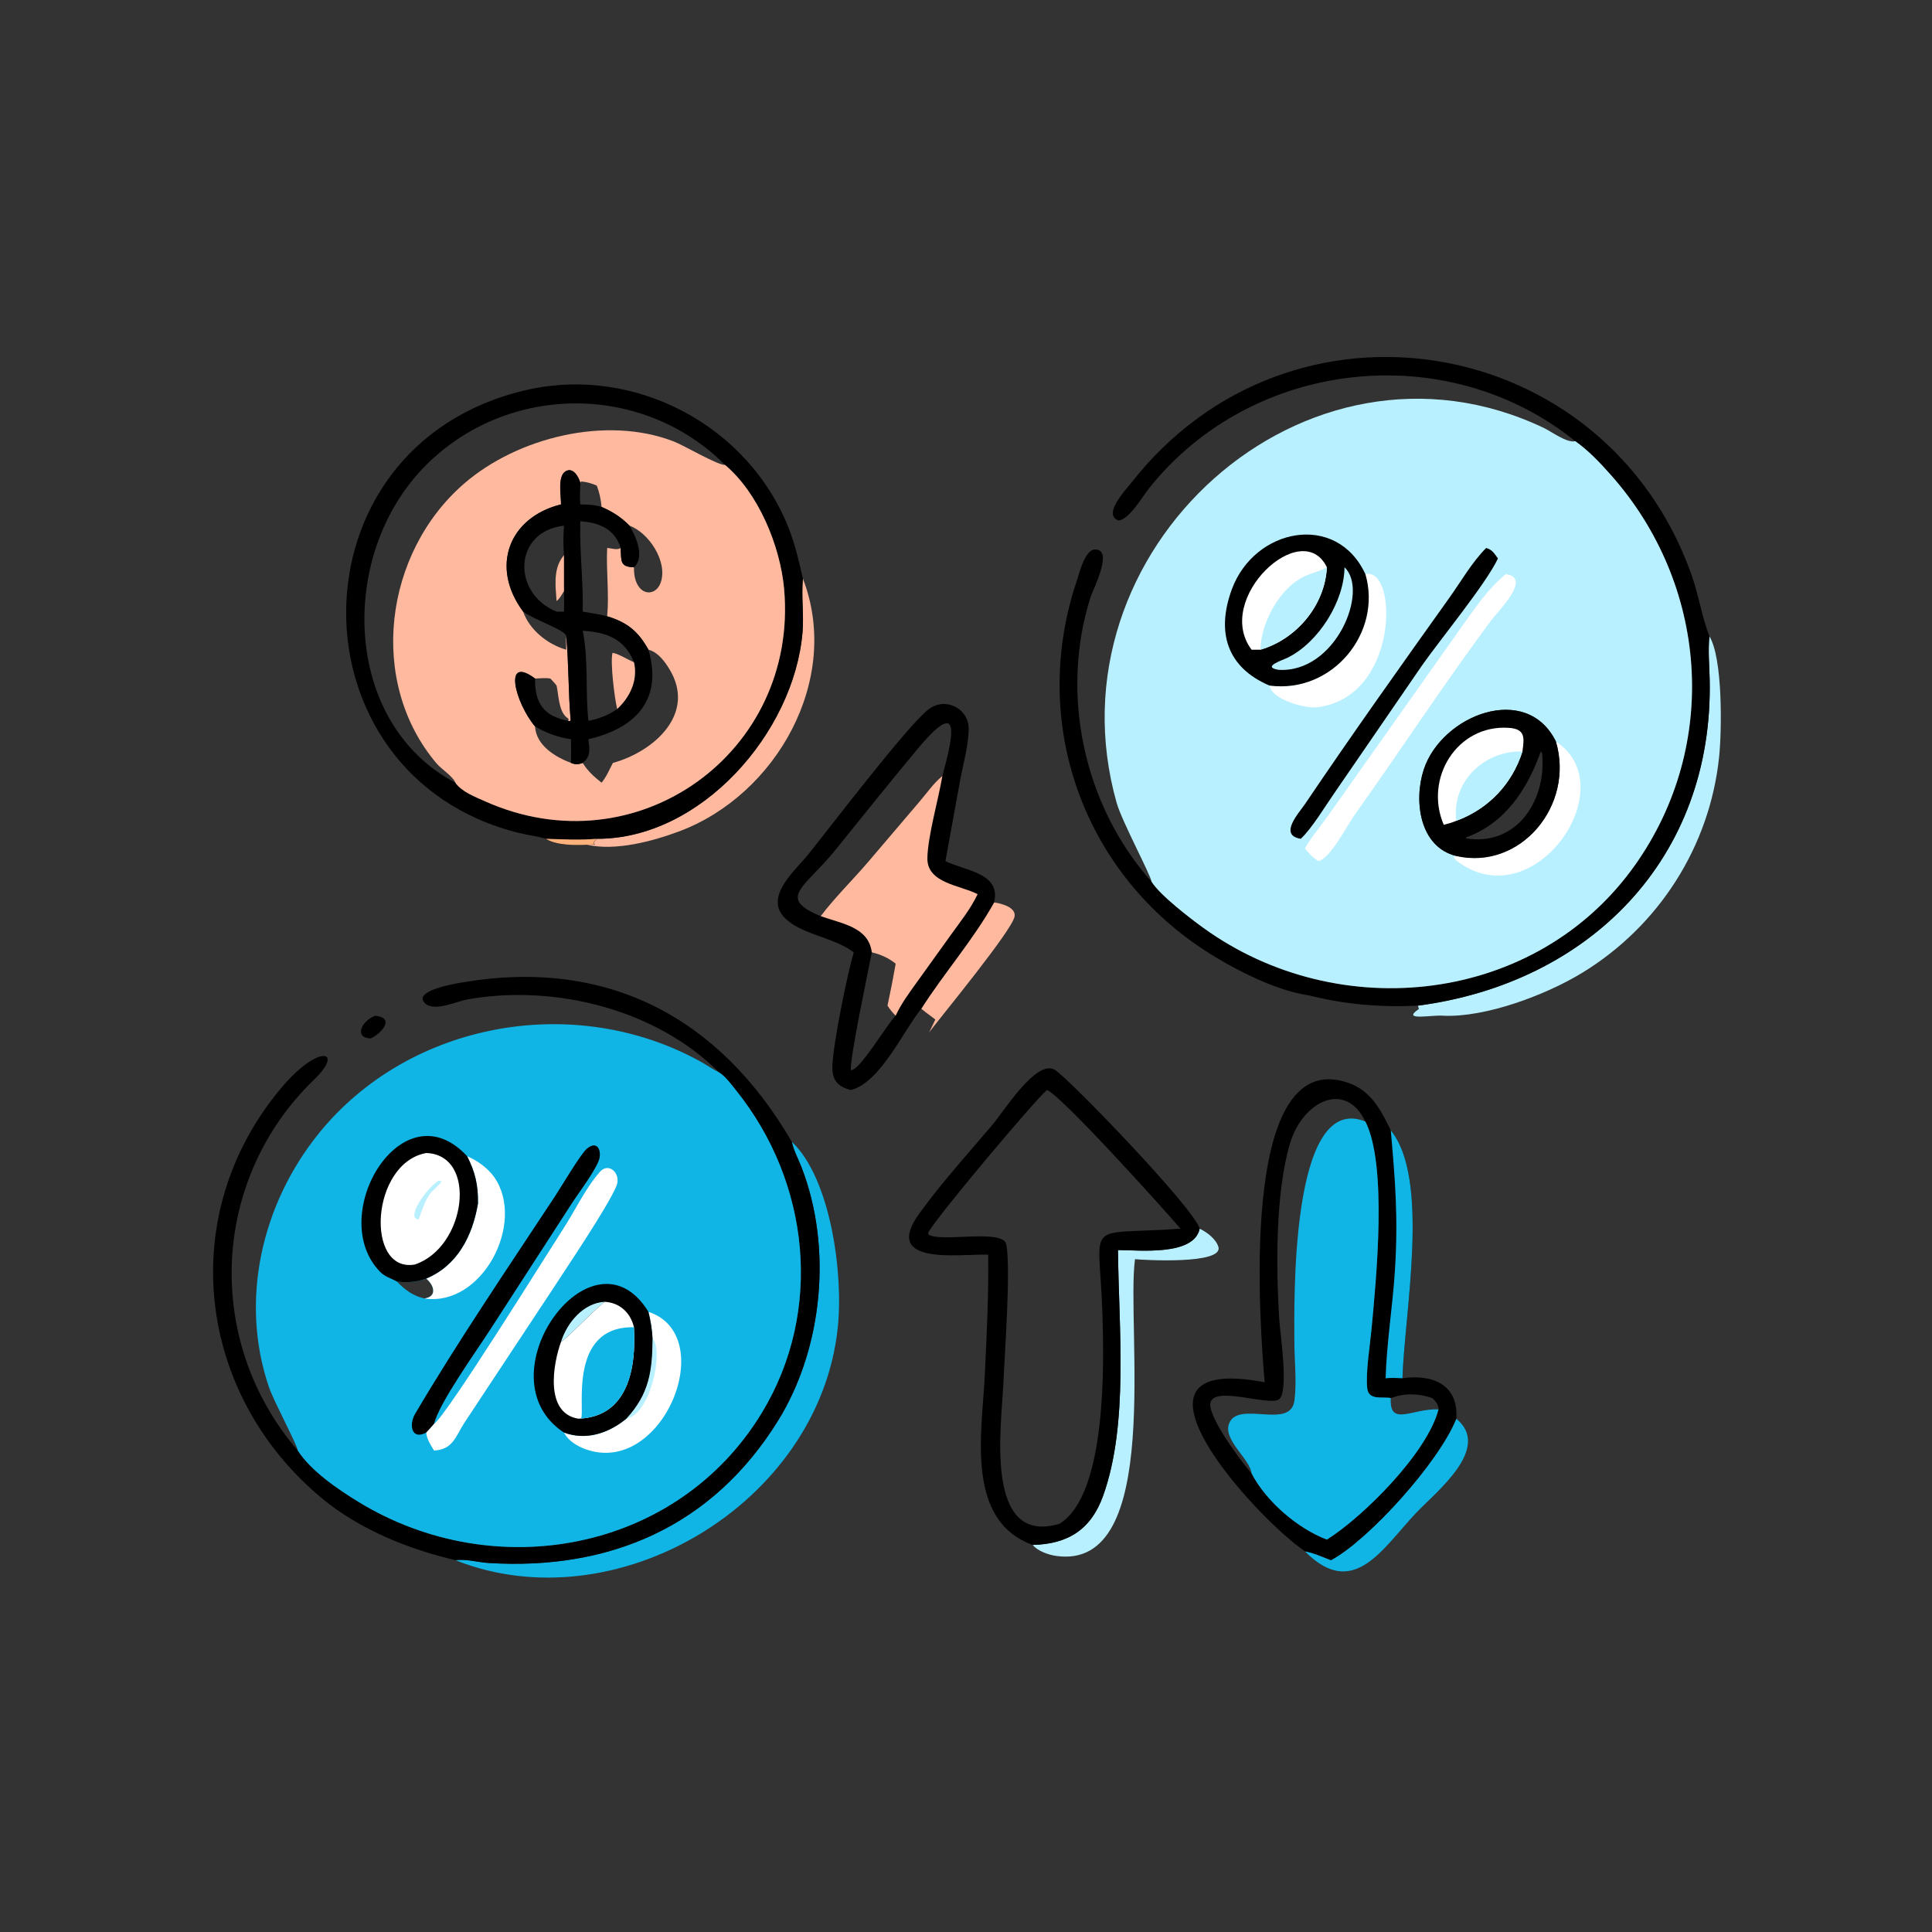 <?xml version="1.0" encoding="utf-8" ?>
<svg xmlns="http://www.w3.org/2000/svg" xmlns:xlink="http://www.w3.org/1999/xlink" width="1024" height="1024">
	<rect width="100%" height="100%" fill="#333333" stroke="none"/>
	<path transform="scale(2 2)" d="M99.422 269.182C104.901 269.7 100.963 273.981 98.251 275.188C93.841 275.067 95.63 270.658 99.422 269.182Z"/>
	<path fill="#FEB99F" transform="scale(2 2)" d="M263.439 239.157C265.193 239.372 269.442 240.439 268.852 242.975C267.946 246.868 249.958 268.693 246.235 273.567C246.793 272.448 247.344 271.329 247.869 270.194C246.657 269.212 245.308 268.322 244.142 267.304C250.243 257.76 257.912 249.035 263.439 239.157Z"/>
	<path fill="#10B5E6" transform="scale(2 2)" d="M385.926 375.974C395.442 383.746 380.582 395.342 375.339 400.868C366.385 410.306 358.725 424.167 345.814 411.114C348.214 411.537 350.458 412.601 352.726 413.462C362.706 408.093 381.224 387.645 385.926 375.974Z"/>
	<path fill="#FEB99F" transform="scale(2 2)" d="M212.781 153.347C223.081 180.021 205.75 210.663 180.031 220.306C172.97 222.954 163.077 225.586 155.604 223.869L157.722 223.758C156.841 223.473 157.806 222.634 158.164 222.288C185.775 222.408 210.475 194.082 212.681 167.495C213.071 162.784 212.323 158.051 212.781 153.347Z"/>
	<path fill="#B9F0FF" transform="scale(2 2)" d="M317.928 325.619C319.809 326.504 322.227 328.317 322.875 330.399C324.363 335.176 302.837 333.909 300.786 333.697C298.377 351.58 308.459 416.398 279.91 412.338C277.859 412.046 275.027 411.079 273.672 409.421C283.121 409.205 289.17 405.254 292.343 396.389C299.192 377.254 296.44 351.676 296.28 331.279C301.669 331.273 316.396 332.955 317.928 325.619Z"/>
	<path fill="#B9F0FF" transform="scale(2 2)" d="M453.011 168.631C456.551 174.383 456.329 193.456 455.58 200.628C453.108 224.293 439.629 245.376 419.345 257.776C409.588 263.741 393.713 269.639 382.609 269.182C379.779 268.856 371.327 270.679 375.802 267.546L376.025 267.393L375.771 266.507C421.243 260.523 454.153 227.462 453.082 180.001C452.995 176.165 452.625 172.481 453.011 168.631Z"/>
	<path fill="#10B5E6" transform="scale(2 2)" d="M209.834 302.575C220.138 312.324 223.558 337.516 222.004 351.977C216.996 398.561 163.289 430.429 120.684 413.462C123.489 413.086 126.619 414.024 129.459 414.202C161.428 416.202 188.737 404.681 206.2 376.475C218.107 357.242 220.637 330.512 212.402 309.305C211.529 307.057 210.341 304.954 209.834 302.575Z"/>
	<path transform="scale(2 2)" d="M190.498 284.151C173.822 267.434 146.894 260.756 123.84 264.857C121.073 265.349 115.002 268.28 112.573 265.832C109.192 262.423 121.572 260.518 122.444 260.368C161.211 253.713 190.826 269.912 209.834 302.575C210.341 304.954 211.529 307.057 212.402 309.305C220.637 330.512 218.107 357.242 206.2 376.475C188.737 404.681 161.428 416.202 129.459 414.202C126.619 414.024 123.489 413.086 120.684 413.462C108.231 410.551 95.224 405.295 85.323 397.075C52.077 369.473 46.356 321.941 74.465 288.389C84.34 276.601 91.465 278.155 83.236 286.109C55.762 312.664 54.058 355.526 78.919 384.408C82.388 389.822 89.59 394.707 95.035 398.037C131.076 420.083 179.47 411.309 201.87 374.448C218.326 347.369 214.579 313.27 195.113 289.023C193.82 287.413 192.276 285.236 190.498 284.151Z"/>
	<path transform="scale(2 2)" d="M417.465 116.912C383.344 89.419 331.933 95.155 304.656 129.22C302.789 131.551 299.369 137.581 296.446 137.949C292.002 136.401 298.527 129.578 299.74 128.025C342.067 73.843 425.464 88.095 448.255 152.28C450.157 157.637 450.989 163.363 453.011 168.631C452.625 172.481 452.995 176.165 453.082 180.001C454.153 227.462 421.243 260.523 375.771 266.507C365.709 266.974 356.499 266.207 346.705 263.75C337.456 262.472 324.912 255.809 317.238 250.499C285.868 228.791 273.249 189.987 285.31 154.08C285.958 152.152 287.436 145.758 290.124 145.628C295.277 145.379 289.65 156.257 289.043 158.15C280.806 183.843 287.23 213.553 305.161 233.635C307.378 237.217 315.337 243.322 318.972 245.944C354.874 271.842 407.16 266.103 433.266 229.302C456 197.254 452.573 154.697 426.799 125.759C423.943 122.551 420.981 119.409 417.465 116.912Z"/>
	<path transform="scale(2 2)" d="M226.261 252.381C220.837 248.24 211.834 247.639 207.636 242.893C202.756 237.374 210.878 230.533 214.135 226.495C219.755 219.529 240.176 192.684 245.938 188.084C250.43 184.498 256.82 187.708 256.715 193.295C256.634 197.596 255.325 202.159 254.518 206.389L250.545 228.206C255.611 230.748 265.385 231.297 263.439 239.157C257.912 249.035 250.243 257.76 244.142 267.304C239.195 273.541 233.219 286.908 225.504 288.856C221.916 288.006 220.46 286.111 220.589 282.447C220.794 276.603 224.482 258.363 226.261 252.381ZM217.492 242.785C220.907 238.188 226.247 232.894 230.115 228.35L243.658 212.449C245.58 210.216 247.461 207.465 249.743 205.638C252.732 194.628 254.875 184.409 243.027 198.648C235.767 207.373 228.617 216.281 221.497 225.124C213.354 235.239 205.684 237.899 217.492 242.785ZM231.035 252.381C230.246 256.622 224.97 281.378 225.528 283.608C227.909 283.69 235.012 271.472 237.358 269.182C236.508 268.334 235.829 267.521 235.185 266.507C235.981 262.81 236.705 259.113 237.358 255.388C235.409 253.844 233.434 252.973 231.035 252.381Z"/>
	<path fill="#FEB99F" transform="scale(2 2)" d="M217.492 242.785C220.907 238.188 226.247 232.894 230.115 228.35L243.658 212.449C245.58 210.216 247.461 207.465 249.743 205.638C248.712 211.752 245.867 221.616 245.766 227.41C245.649 234.108 254.555 234.582 259.076 236.963C257.291 240.769 254.562 244.171 252.119 247.574L242.885 260.433C240.838 263.29 238.832 265.97 237.358 269.182C236.508 268.334 235.829 267.521 235.185 266.507C235.981 262.81 236.705 259.113 237.358 255.388C235.409 253.844 233.434 252.973 231.035 252.381C230.172 245.583 222.919 244.772 217.492 242.785Z"/>
	<path transform="scale(2 2)" d="M261.877 332.499C254.575 332.228 233.405 335.656 243.675 321.517C249.601 313.358 256.439 305.814 262.962 298.132C265.996 294.559 274.616 280.694 279.482 283.479C282.916 285.444 316.45 320.152 317.928 325.619C316.396 332.955 301.669 331.273 296.28 331.279C296.44 351.676 299.192 377.254 292.343 396.389C289.17 405.254 283.121 409.205 273.672 409.421C255.709 402.941 260.261 379.5 260.979 364.502C261.486 353.907 262.028 343.102 261.877 332.499ZM277.456 288.856C274.445 291.31 247.483 323.312 245.984 326.714L246.066 327.165C249.335 329.359 265.834 325.504 266.68 329.793C267.933 336.149 266.185 359.718 265.883 366.933C265.433 377.663 260.639 409.792 280.756 403.823C293.445 396.132 292.551 360.585 292.149 348.095C291.329 322.591 286.793 327.482 312.857 325.619C308.312 320.318 281.366 290.388 277.456 288.856Z"/>
	<path transform="scale(2 2)" d="M335.143 366.313C334.147 354.046 327.505 277.014 357.093 286.886C363.284 288.951 365.904 294.06 368.57 299.545C379.068 312.478 372.217 347.739 371.663 365.25C379.506 364.11 386.613 366.866 385.926 375.974C381.224 387.645 362.706 408.093 352.726 413.462C350.458 412.601 348.214 411.537 345.814 411.114C332.544 402.014 292.731 358.268 335.143 366.313ZM331.677 390.464C335.521 397.876 343.85 405.045 351.636 408.016C361.207 402.01 378.234 385.083 381.224 373.499C381.211 372.117 380.488 371.441 379.587 370.499C375.742 369.235 372.42 369.138 368.57 370.499C366.299 370.044 362.707 371.231 362.335 367.906C361.875 363.799 363.066 356.596 363.469 352.25C364.704 338.965 367.738 308.87 361.845 297.225C341.619 288.965 343.036 346.708 343.022 355.359C343.015 360.479 343.699 366.119 343.042 371.153C342.011 379.048 328.117 370.969 325.72 377.254C324.053 381.624 331.284 386.627 331.677 390.464ZM331.677 390.464C331.284 386.627 324.053 381.624 325.72 377.254C328.117 370.969 342.011 379.048 343.042 371.153C343.699 366.119 343.015 360.479 343.022 355.359C343.036 346.708 341.619 288.965 361.845 297.225C356.586 286.233 345.207 291.727 341.83 303.132C337.999 316.071 338.126 336.088 339.039 349.99C339.253 353.242 341.654 369.221 338.866 370.89C336.012 372.598 321.862 367.217 320.779 371.713C319.939 375.198 328.729 387.12 331.677 390.464Z"/>
	<path fill="#10B5E6" transform="scale(2 2)" d="M368.57 299.545C379.068 312.478 372.217 347.739 371.663 365.25C370.155 365.168 368.709 365.111 367.202 365.25C367.477 355.769 369.054 346.282 369.661 336.805C370.552 322.892 369.757 312.954 368.57 299.545Z"/>
	<path fill="#10B5E6" transform="scale(2 2)" d="M331.677 390.464C331.284 386.627 324.053 381.624 325.72 377.254C328.117 370.969 342.011 379.048 343.042 371.153C343.699 366.119 343.015 360.479 343.022 355.359C343.036 346.708 341.619 288.965 361.845 297.225C367.738 308.87 364.704 338.965 363.469 352.25C363.066 356.596 361.875 363.799 362.335 367.906C362.707 371.231 366.299 370.044 368.57 370.499C372.42 369.138 375.742 369.235 379.587 370.499C380.488 371.441 381.211 372.117 381.224 373.499C378.234 385.083 361.207 402.01 351.636 408.016C343.85 405.045 335.521 397.876 331.677 390.464ZM368.57 370.499C368.156 378.254 374.217 373.194 381.224 373.499C381.211 372.117 380.488 371.441 379.587 370.499C375.742 369.235 372.42 369.138 368.57 370.499Z"/>
	<path transform="scale(2 2)" d="M144.674 222.288C142.368 221.594 139.856 221.317 137.503 220.735C76.385 205.613 75.979 118.165 139.275 103.406C168.331 96.631 198.975 113.006 209.376 140.934C210.882 144.977 211.816 149.152 212.781 153.347C212.323 158.051 213.071 162.784 212.681 167.495C210.475 194.082 185.775 222.408 158.164 222.288C157.806 222.634 156.841 223.473 157.722 223.758L155.604 223.869C152.467 224.038 147.315 224.031 144.674 222.288ZM120.684 207.422C122.31 209.825 125.958 211.196 128.491 212.332C168.824 230.413 211.635 199.355 207.801 156.087C206.798 144.777 201.012 130.651 192.163 123.229C190.082 123.259 181.328 118.062 178.498 116.969C160.618 110.063 137.166 115.937 123.065 128.098C101.751 146.479 97.362 180.749 115.734 202.364C116.962 203.808 120.072 205.772 120.684 207.422ZM120.684 207.422C120.072 205.772 116.962 203.808 115.734 202.364C97.362 180.749 101.751 146.479 123.065 128.098C137.166 115.937 160.618 110.063 178.498 116.969C181.328 118.062 190.082 123.259 192.163 123.229C170.396 101.408 134.622 101.497 112.823 123.341C89.357 146.856 90.734 191.739 120.684 207.422Z"/>
	<path fill="#FFB17C" transform="scale(2 2)" d="M144.674 222.288C149.198 222.426 153.639 222.658 158.164 222.288C157.806 222.634 156.841 223.473 157.722 223.758L155.604 223.869C152.467 224.038 147.315 224.031 144.674 222.288Z"/>
	<path fill="#FEB99F" transform="scale(2 2)" d="M120.684 207.422C120.072 205.772 116.962 203.808 115.734 202.364C97.362 180.749 101.751 146.479 123.065 128.098C137.166 115.937 160.618 110.063 178.498 116.969C181.328 118.062 190.082 123.259 192.163 123.229C201.012 130.651 206.798 144.777 207.801 156.087C211.635 199.355 168.824 230.413 128.491 212.332C125.958 211.196 122.31 209.825 120.684 207.422ZM148.676 133.667C134.785 137.129 129.851 150.279 138.647 162.093C141.93 164.466 150.034 167.005 150.064 168.631C150.747 176.025 150.584 183.483 151.231 190.876L150.954 191.146L150.592 191.034C144.07 189.799 141.711 186.334 141.794 179.821C133.183 173.389 136.524 186.234 141.794 192.526C142.09 197.547 147.135 200.605 151.318 202.182C152.541 202.668 153.205 202.632 154.428 202.182C156.661 200.357 156.243 198.587 155.938 195.901C168.515 192.97 175.674 185.404 171.847 172.177C169.168 167.341 166.238 164.92 160.907 163.321C161.467 157.339 160.609 151.241 160.907 145.225C161.988 145.274 163.625 145.869 164.478 145.225C164.677 148.617 164.198 150.247 168.007 150.335C170.999 147.616 168.497 142.111 166.825 139.31C164.598 137.023 162.333 135.613 159.422 134.332C159.241 132.353 158.865 130.56 158.164 128.703C156.842 128.101 155.486 127.724 154.04 127.591L153.792 127.933C153.336 126.356 151.861 123.674 149.851 124.92C147.671 126.272 148.721 131.568 148.676 133.667ZM171.847 172.177C175.674 185.404 168.515 192.97 155.938 195.901C156.243 198.587 156.661 200.357 154.428 202.182C155.758 204.36 157.439 205.852 159.422 207.422C160.676 205.924 161.52 203.914 162.422 202.182C173.354 199.173 184.553 189.144 177.435 177.386C176.152 175.267 174.351 172.816 171.847 172.177ZM166.825 139.31C168.497 142.111 170.999 147.616 168.007 150.335C167.888 157.919 173.621 158.681 175.113 154.327C176.998 148.827 171.93 141.145 166.825 139.31ZM141.794 179.821C141.711 186.334 144.07 189.799 150.592 191.034L150.685 190.534L150.178 190.123C148.036 188.404 148.066 184.23 147.497 181.684C147.012 181.01 146.423 180.424 145.854 179.821C144.496 179.592 143.163 179.773 141.794 179.821ZM138.647 162.093C140.301 166.937 145.219 170.819 150.064 172.177C150.03 170.998 149.95 169.807 150.064 168.631C150.034 167.005 141.93 164.466 138.647 162.093Z"/>
	<path transform="scale(2 2)" d="M148.676 133.667C148.721 131.568 147.671 126.272 149.851 124.92C151.861 123.674 153.336 126.356 153.792 127.933L154.04 127.591C155.486 127.724 156.842 128.101 158.164 128.703C158.865 130.56 159.241 132.353 159.422 134.332C162.333 135.613 164.598 137.023 166.825 139.31C168.497 142.111 170.999 147.616 168.007 150.335C164.198 150.247 164.677 148.617 164.478 145.225C163.625 145.869 161.988 145.274 160.907 145.225C160.609 151.241 161.467 157.339 160.907 163.321C166.238 164.92 169.168 167.341 171.847 172.177C175.674 185.404 168.515 192.97 155.938 195.901C156.243 198.587 156.661 200.357 154.428 202.182C153.205 202.632 152.541 202.668 151.318 202.182C147.135 200.605 142.09 197.547 141.794 192.526C136.524 186.234 133.183 173.389 141.794 179.821C141.711 186.334 144.07 189.799 150.592 191.034L150.954 191.146L151.231 190.876C150.584 183.483 150.747 176.025 150.064 168.631C150.034 167.005 141.93 164.466 138.647 162.093C129.851 150.279 134.785 137.129 148.676 133.667ZM154.428 167.15C156.018 175.001 155.069 183.123 155.938 191.034C158.737 190.463 161.214 189.565 163.558 187.891C166.985 184.728 169.106 180.223 168.007 175.497C165.505 169.247 160.697 167.541 154.428 167.15ZM153.792 138.133C153.55 146.135 154.614 154.094 154.428 162.093C156.582 162.467 158.793 162.762 160.907 163.321C161.467 157.339 160.609 151.241 160.907 145.225C161.988 145.274 163.625 145.869 164.478 145.225C162.967 140.192 158.677 138.441 153.792 138.133ZM147.497 162.093C147.729 161.235 147.552 160.191 147.497 159.309L147.366 157.701C147.094 154.021 146.894 150.091 149.463 147.12C149.232 144.486 149.276 141.943 149.463 139.31C136.098 140.767 135.516 157.222 147.497 162.093ZM141.794 192.526C142.09 197.547 147.135 200.605 151.318 202.182C151.348 200.087 151.358 197.997 151.318 195.901C147.76 195.391 144.911 194.303 141.794 192.526ZM153.792 127.933C153.744 129.829 153.602 131.78 153.792 133.667C155.748 133.705 157.536 133.746 159.422 134.332C159.241 132.353 158.865 130.56 158.164 128.703C156.842 128.101 155.486 127.724 154.04 127.591L153.792 127.933ZM147.497 159.309C147.552 160.191 147.729 161.235 147.497 162.093L149.463 162.093C149.522 160.275 149.51 158.472 149.463 156.655C148.882 157.614 148.383 158.596 147.497 159.309Z"/>
	<path fill="#FEB99F" transform="scale(2 2)" d="M149.463 147.12L149.463 156.655C148.882 157.614 148.383 158.596 147.497 159.309L147.366 157.701C147.094 154.021 146.894 150.091 149.463 147.12Z"/>
	<path fill="#FEB99F" transform="scale(2 2)" d="M163.558 187.891C162.877 185.102 161.682 175.616 162.316 173.011C163.758 173.157 166.444 174.875 168.007 175.497C169.106 180.223 166.985 184.728 163.558 187.891Z"/>
	<path fill="#10B5E6" transform="scale(2 2)" d="M78.919 384.408C78.757 382.919 72.572 371.369 71.326 367.748C63.401 344.718 69.349 319.106 84.437 300.421C108.495 270.628 152.525 262.896 185.777 281.406C187.302 282.256 188.729 283.277 190.294 284.052L190.498 284.151C192.276 285.236 193.82 287.413 195.113 289.023C214.579 313.27 218.326 347.369 201.87 374.448C179.47 411.309 131.076 420.083 95.035 398.037C89.59 394.707 82.388 389.822 78.919 384.408ZM105.221 339.652C107.226 341.765 109.588 343.514 112.501 344.11C115.902 343.608 115.12 340.659 112.964 338.836C110.293 339.837 108.023 339.922 105.221 339.652Z"/>
	<path fill="white" transform="scale(2 2)" d="M123.794 306.405C126.513 307.547 129.211 309.529 130.963 311.922C139.431 324.046 127.797 346.376 112.501 344.11C115.902 343.608 115.12 340.659 112.964 338.836C121.249 335.37 125.231 327.495 126.674 318.934C126.736 314.136 125.978 310.689 123.794 306.405Z"/>
	<path fill="white" transform="scale(2 2)" d="M171.847 347.646C190.86 353.905 175.616 391.5 155.141 384.042C152.903 383.227 150.59 381.817 149.463 379.65C155.355 381.802 161.241 379.857 165.981 375.974C172.056 369.372 172.859 363.371 172.931 354.732C172.826 352.34 172.408 349.97 171.847 347.646Z"/>
	<path fill="#B9F0FF" transform="scale(2 2)" d="M172.931 354.732C175.961 357.818 172.435 374.795 165.981 375.974C172.056 369.372 172.859 363.371 172.931 354.732Z"/>
	<path transform="scale(2 2)" d="M112.964 379.65C108.957 381.744 108.358 377.484 109.999 374.7C121.259 355.595 134.907 335.493 147.125 316.962C148.646 314.655 153.859 305.832 155.52 304.424C158.485 301.911 159.65 305.324 158.582 307.813C157.121 311.219 153.405 316.009 151.272 319.322L129.715 352.663C126.193 358.141 116.357 371.808 115.026 377.357C114.353 378.135 113.695 378.926 112.964 379.65Z"/>
	<path fill="white" transform="scale(2 2)" d="M115.026 377.357C118.483 374.966 145.415 331.583 149.185 325.781C152.392 320.845 155.079 315.02 158.942 310.589C161.363 307.812 164.686 311.082 163.37 314.276C161.083 319.826 149.935 336.28 145.898 342.506L123.074 377.041C120.685 380.775 120.001 384.153 115.026 384.408C114.152 382.94 113.075 381.398 112.964 379.65C113.695 378.926 114.353 378.135 115.026 377.357Z"/>
	<path transform="scale(2 2)" d="M105.221 339.652C103.689 338.745 102.054 338.407 100.74 337.062C86.19 322.179 106.665 287.871 123.794 306.405C125.978 310.689 126.736 314.136 126.674 318.934C125.231 327.495 121.249 335.37 112.964 338.836C110.293 339.837 108.023 339.922 105.221 339.652Z"/>
	<path fill="white" transform="scale(2 2)" d="M112.964 305.56C126.704 306.052 123.56 330.609 109.892 335.122C96.724 337.343 98.198 308.228 112.964 305.56Z"/>
	<path fill="#B9F0FF" transform="scale(2 2)" d="M116.228 312.887L117.002 313.044C116.892 313.669 114.582 315.505 114.025 316.277C112.535 318.343 111.826 320.776 110.975 323.145C107.457 323.055 112.645 315.226 116.228 312.887Z"/>
	<path transform="scale(2 2)" d="M149.463 379.65C127.129 364.983 157.003 323.499 171.847 347.646C172.408 349.97 172.826 352.34 172.931 354.732C172.859 363.371 172.056 369.372 165.981 375.974C161.241 379.857 155.355 381.802 149.463 379.65Z"/>
	<path fill="#B9F0FF" transform="scale(2 2)" d="M148.676 355.61C150.256 350.515 154.626 345.259 160.289 344.99C157.075 347.432 150.167 354.83 148.676 355.61Z"/>
	<path fill="white" transform="scale(2 2)" d="M160.289 344.99C164.284 345.246 167.106 347.899 168.007 351.741C168.629 362.497 166.507 375.483 153.277 375.974C144.274 374.5 146.558 361.431 148.676 355.61C150.167 354.83 157.075 347.432 160.289 344.99Z"/>
	<path fill="#10B5E6" transform="scale(2 2)" d="M153.277 375.974L154.005 375.819C155.053 373.923 150.445 351.354 168.007 351.741C168.629 362.497 166.507 375.483 153.277 375.974Z"/>
	<path fill="#B9F0FF" transform="scale(2 2)" d="M305.161 233.635C305.07 232.132 297.322 217.675 295.941 212.816C276.963 146.044 346.047 83.286 409.194 113.438C411.125 114.36 415.34 117.512 417.465 116.912C420.981 119.409 423.943 122.551 426.799 125.759C452.573 154.697 456 197.254 433.266 229.302C407.16 266.103 354.874 271.842 318.972 245.944C315.337 243.322 307.378 237.217 305.161 233.635ZM385.926 226.848C402.935 230.736 417.341 213.432 412.347 196.535C404.546 180.656 382.062 189.533 377.318 203.908C374.63 212.055 376.084 224.437 385.926 226.848Z"/>
	<path fill="white" transform="scale(2 2)" d="M412.347 196.535C430.44 208.374 407.125 242.609 387.017 228.828C386.359 228.377 385.66 227.958 385.276 227.237L385.46 226.919L385.926 226.848C402.935 230.736 417.341 213.432 412.347 196.535Z"/>
	<path fill="white" transform="scale(2 2)" d="M361.845 152.164C370.498 150.075 370.913 184.865 348.991 187.438C345.954 187.794 337.056 185.462 336.427 181.684C353.16 183.87 366.347 167.602 361.845 152.164Z"/>
	<path transform="scale(2 2)" d="M393.848 145.225C395.459 145.64 396.049 146.735 396.969 148.006C393.853 154.654 381.646 169.503 376.869 176.322L353.693 210.065C351.204 213.619 347.696 219.511 344.714 222.288C338.725 221.332 344.24 215.452 345.921 212.961C358.205 194.759 371.366 176.255 384.126 158.376C387.198 154.071 390.113 148.954 393.848 145.225Z"/>
	<path fill="white" transform="scale(2 2)" d="M399.062 152.164C406.041 153.069 397.134 161.816 395.497 164.002C383.073 180.594 371.174 198.875 358.987 215.943C356.979 218.756 352.589 227.44 349.425 228.206C347.909 227.343 346.929 226.181 345.814 224.872C347.416 221.915 349.78 219.274 351.721 216.514L386.957 166.669C390.6 161.624 394.177 156.092 399.062 152.164Z"/>
	<path transform="scale(2 2)" d="M385.926 226.848C376.084 224.437 374.63 212.055 377.318 203.908C382.062 189.533 404.546 180.656 412.347 196.535C417.341 213.432 402.935 230.736 385.926 226.848ZM408.321 199.161C404.764 209.147 398.886 218.197 388.49 221.94L388.526 222.184L389.311 222.288C402.416 223.875 409.973 211.605 408.647 199.531L408.321 199.161Z"/>
	<path fill="white" transform="scale(2 2)" d="M382.609 218.585C377.335 206.299 386.141 191.934 399.866 192.888C404.33 193.198 403.934 195.559 403.46 199.161C400.686 207.841 394.407 214.403 385.926 217.525C384.846 217.994 383.743 218.28 382.609 218.585Z"/>
	<path fill="#B9F0FF" transform="scale(2 2)" d="M385.926 217.525C384.602 207.132 393.414 198.79 403.46 199.161C400.686 207.841 394.407 214.403 385.926 217.525Z"/>
	<path transform="scale(2 2)" d="M336.427 181.684C325.148 176.875 322.271 167.556 326.446 156.185C332.406 139.948 354.179 135.564 361.845 152.164C366.347 167.602 353.16 183.87 336.427 181.684Z"/>
	<path fill="#B9F0FF" transform="scale(2 2)" d="M356.307 150.335C362.93 156.517 353.932 178.534 338.75 177.501C334.266 176.729 339.932 174.945 341.268 174.28C349.514 170.174 356.238 159.324 356.307 150.335Z"/>
	<path fill="white" transform="scale(2 2)" d="M331.677 172.177C321.539 158.629 345.098 136.77 351.636 150.335C351.136 160.408 343.6 169.38 334.031 172.177L331.677 172.177Z"/>
	<path fill="#B9F0FF" transform="scale(2 2)" d="M351.636 150.335C351.136 160.408 343.6 169.38 334.031 172.177C334.108 164.963 339.318 155.401 346.22 152.496C348.022 151.737 349.931 151.329 351.636 150.335Z"/>
</svg>
